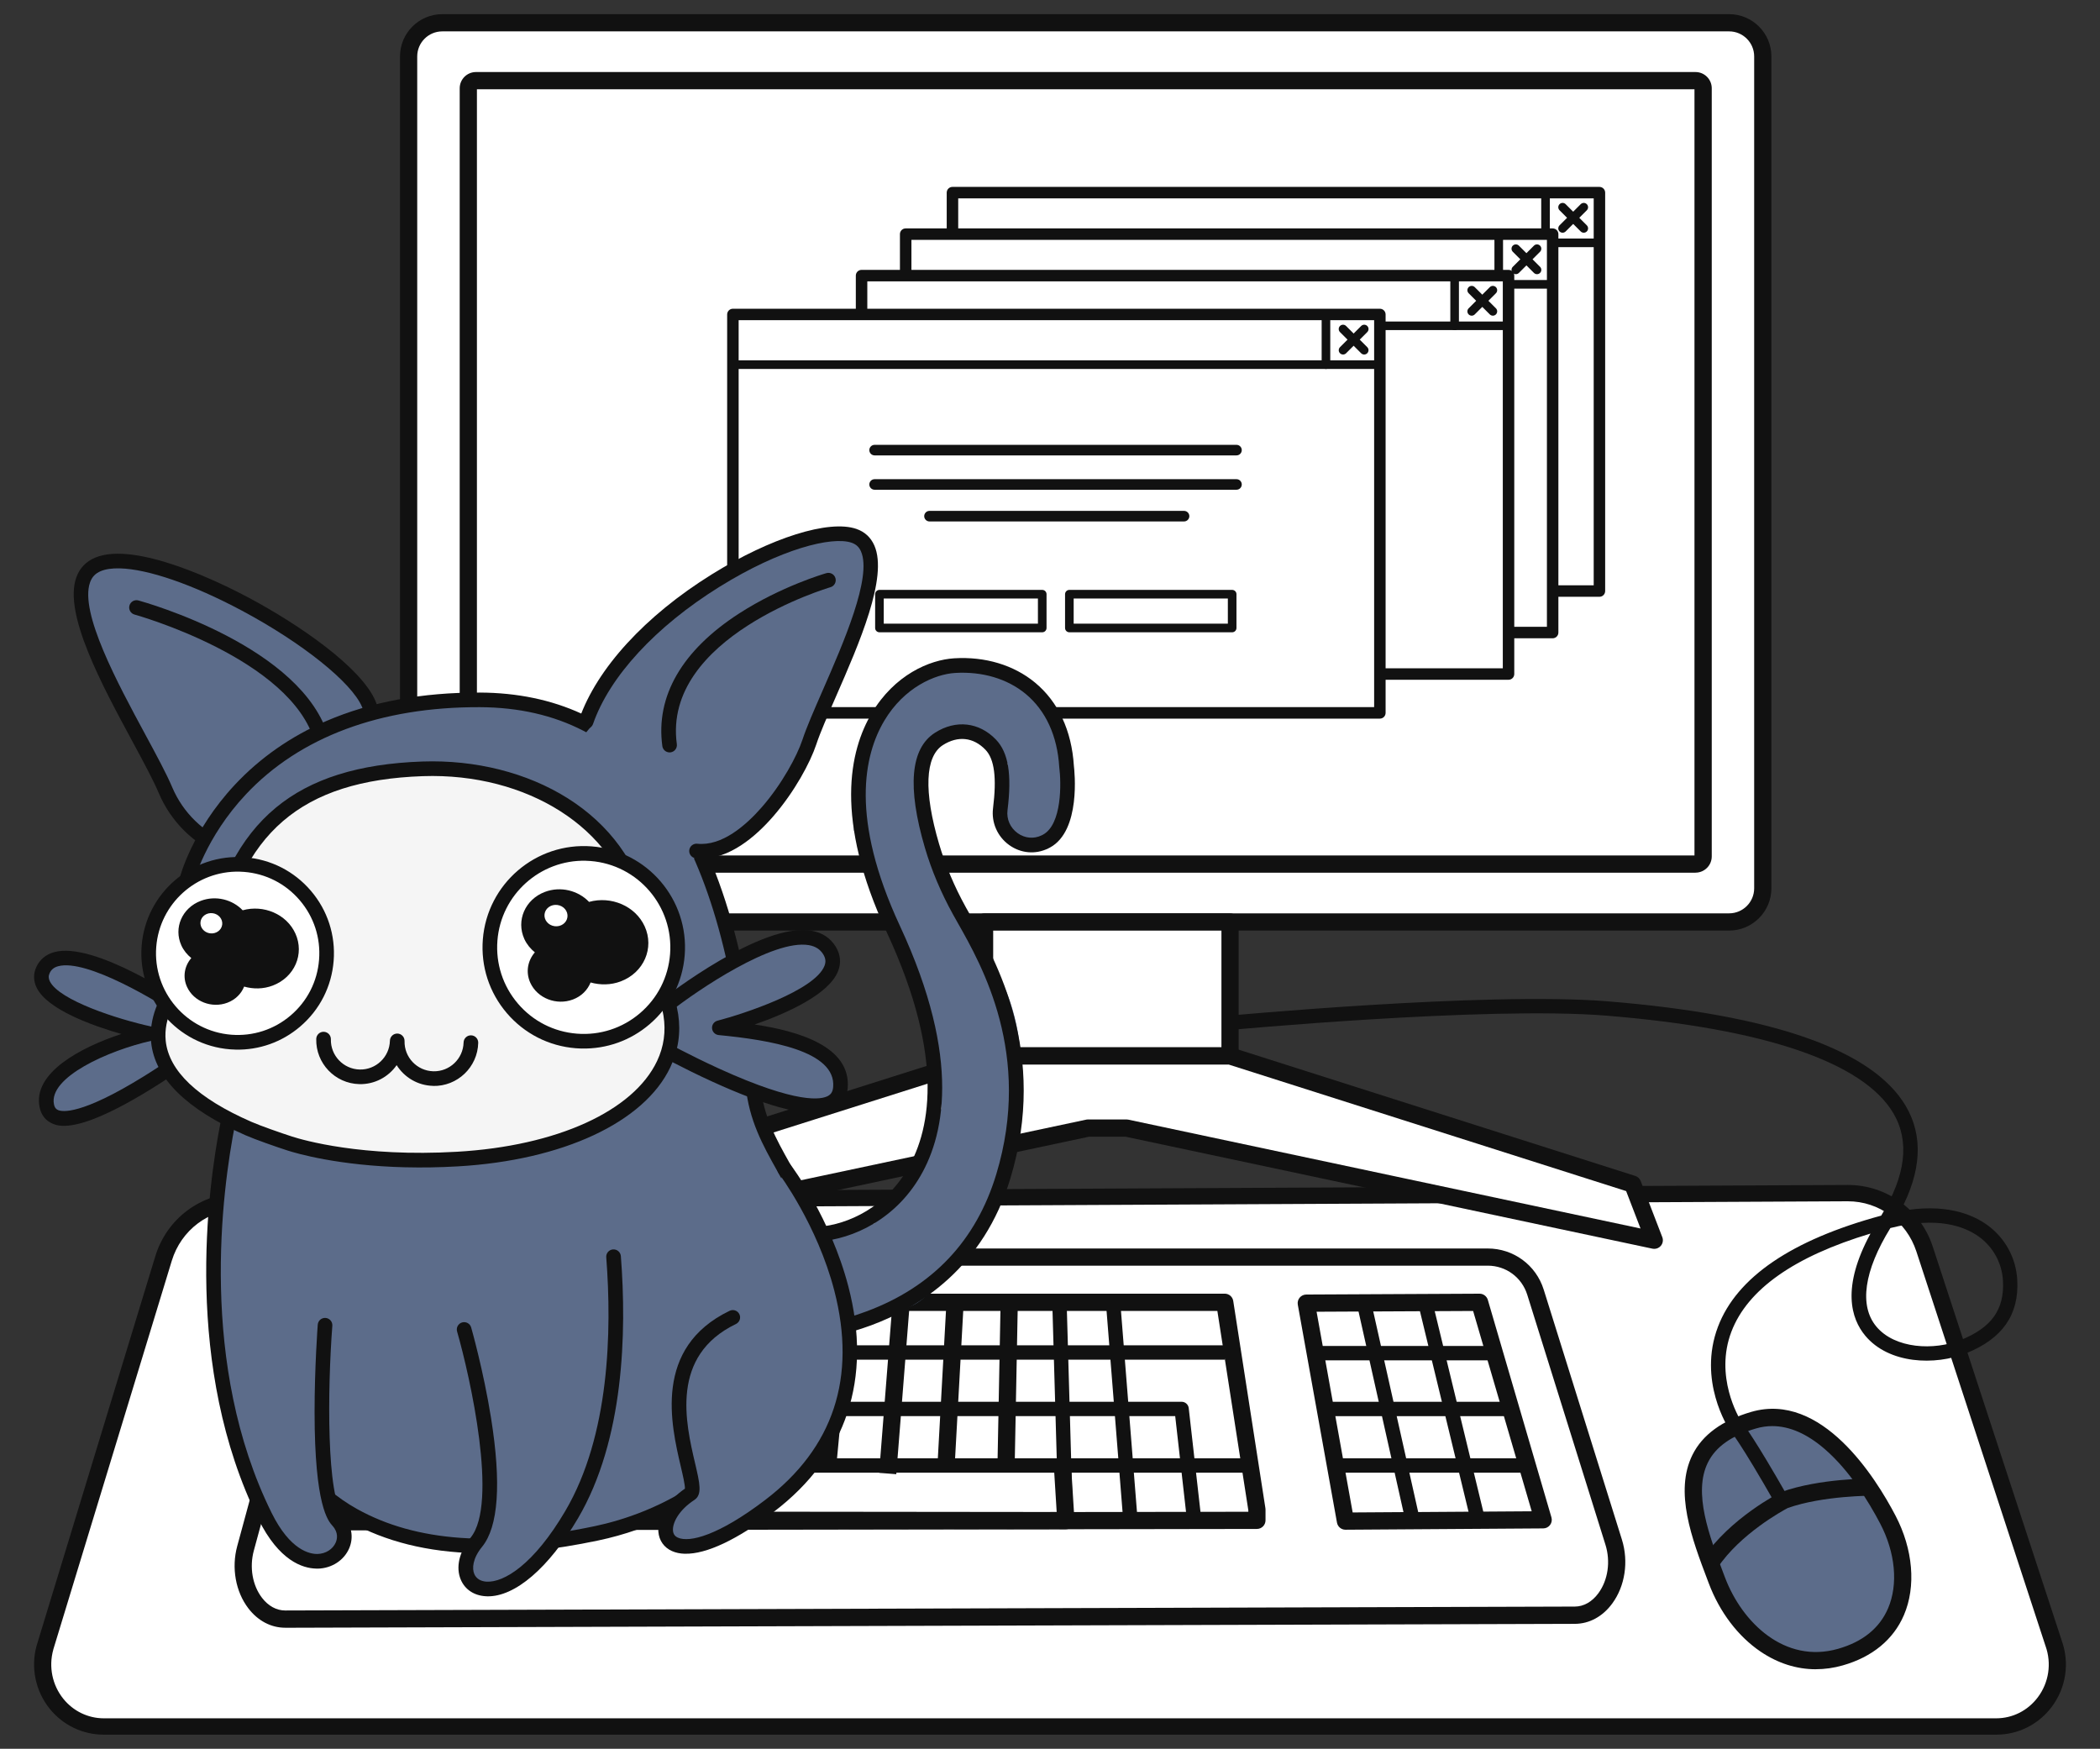 <?xml version="1.0" encoding="UTF-8"?>
<svg id="Capa_1" data-name="Capa 1" xmlns="http://www.w3.org/2000/svg" viewBox="0 0 795 662">
  <rect x="0" y="0" width="795" height="662" fill="#333333" stroke="none"/>
  <defs>
    <style>
      .cls-1 {
        fill: #f5f5f5;
      }

      .cls-1, .cls-2, .cls-3, .cls-4 {
        stroke-width: 0px;
      }

      .cls-2 {
        fill: #fff;
      }

      .cls-3 {
        fill: #5c6c8a;
      }

      .cls-4 {
        fill: #111;
      }
    </style>
  </defs>
  <g>
    <path class="cls-2" d="m90.99,454.64l608.42-2.98c13.25-.06,25.02,8.47,29.17,21.15l48.87,149.28c5.48,15.3-5.71,31.47-21.78,31.47H39.31c-15.38,0-26.49-14.91-22.28-29.89l44.89-147.27c3.93-12.88,15.7-21.69,29.07-21.75Z"/>
    <path class="cls-4" d="m755.67,656.65H39.31c-8,0-15.48-3.58-20.51-9.83-5.4-6.7-7.24-15.66-4.91-23.96,0-.02.01-.04.02-.06l44.89-147.27c4.35-14.27,17.28-23.91,32.17-23.99l608.42-2.98c.06,0,.11,0,.17,0,14.66,0,27.55,9.35,32.12,23.32l48.86,149.24c3.01,8.47,1.6,17.8-3.8,24.99-5.03,6.7-12.71,10.54-21.06,10.54ZM20.17,624.49c-1.8,6.45-.38,13.38,3.79,18.56,3.79,4.71,9.39,7.41,15.36,7.41h716.36c6.23,0,11.98-2.9,15.78-7.95,4.19-5.57,5.28-12.83,2.92-19.43,0-.03-.02-.05-.03-.08l-48.87-149.28c-3.72-11.37-14.13-18.98-25.92-18.98-.04,0-.09,0-.13,0l-608.42,2.98-.02-3.09.02,3.09c-11.99.06-22.42,7.9-25.97,19.52l-44.88,147.23Z"/>
  </g>
  <g>
    <g>
      <path class="cls-2" d="m596.19,611.42l-488.19,1.48c-10.92.03-18.61-13.64-15.04-26.77l26.16-96.31c2.24-8.24,9.72-13.96,18.26-13.96h425.85c8.28,0,15.59,5.38,18.06,13.27l29.61,94.65c4.14,13.23-3.51,27.61-14.72,27.64Z"/>
      <path class="cls-4" d="m107.96,616.17c-5.36,0-10.31-2.61-13.94-7.34-4.83-6.3-6.45-15.33-4.22-23.54l26.16-96.31c2.62-9.64,11.42-16.37,21.41-16.37h425.85c9.75,0,18.26,6.25,21.18,15.56l29.61,94.65c2.59,8.29,1.2,17.55-3.64,24.15-3.64,4.97-8.68,7.71-14.18,7.73l-488.19,1.48h-.05Zm29.41-137.05c-7.05,0-13.27,4.75-15.12,11.56l-26.16,96.31c-1.71,6.3-.52,13.14,3.1,17.86,2.37,3.09,5.48,4.79,8.76,4.79h.03l488.19-1.48h0c3.38,0,6.56-1.81,8.94-5.06,3.64-4.96,4.66-11.99,2.67-18.35l-29.61-94.65c-2.06-6.57-8.06-10.99-14.95-10.99H137.38Z"/>
    </g>
    <path class="cls-4" d="m509.35,579.07c-1.58,0-2.93-1.13-3.21-2.69l-14.83-82.5c-.17-.95.09-1.92.7-2.66.62-.74,1.53-1.17,2.49-1.18l65.6-.32h.02c1.45,0,2.72.96,3.13,2.35l24.08,82.33c.29.98.1,2.04-.51,2.86s-1.57,1.31-2.6,1.31l-74.85.5h-.02Zm-10.93-82.52l13.66,75.98,67.78-.45-22.18-75.82-59.26.29Z"/>
    <path class="cls-4" d="m403.49,578.9h0l-159.92-.17c-.95,0-1.85-.41-2.46-1.13-.62-.72-.9-1.66-.76-2.6l2.66-18.4,6.46.93-2.12,14.67,152.68.16-.97-15.66,6.51-.4,1.19,19.13c.06.9-.26,1.78-.88,2.44-.62.66-1.48,1.03-2.38,1.03Z"/>
    <rect class="cls-4" x="503.03" y="530.64" width="66.87" height="5.44"/>
    <path class="cls-4" d="m449.22,574.29l-4.32-38.22H131.86v-5.44h315.46c1.38,0,2.55,1.04,2.7,2.41l4.6,40.63-5.4.61Z"/>
    <rect class="cls-4" x="507.57" y="552.03" width="69.57" height="5.44"/>
    <rect class="cls-4" x="125.74" y="552.03" width="350.09" height="5.44"/>
    <rect class="cls-4" x="131.86" y="509.26" width="331.79" height="5.44"/>
    <rect class="cls-4" x="136.65" y="530.69" width="84.02" height="6.52" transform="translate(-381.61 589.88) rotate(-77.2)"/>
    <rect class="cls-4" x="130.01" y="550.89" width="42.59" height="6.52" transform="translate(-422.6 578.93) rotate(-77.2)"/>
    <rect class="cls-4" x="153.3" y="499.22" width="19.48" height="6.52" transform="translate(-363.08 550.15) rotate(-77.2)"/>
    <rect class="cls-4" x="159.25" y="530.69" width="83.61" height="6.52" transform="translate(-362.26 624.52) rotate(-78.5)"/>
    <rect class="cls-4" x="185.58" y="528.95" width="79.38" height="6.52" transform="translate(-334.96 674.15) rotate(-81.28)"/>
    <rect class="cls-4" x="239.72" y="521.76" width="64.64" height="6.52" transform="translate(-284.07 726.02) rotate(-82.48)"/>
    <rect class="cls-4" x="218.15" y="521.76" width="64.64" height="6.52" transform="translate(-302.82 704.63) rotate(-82.48)"/>
    <rect class="cls-4" x="262.85" y="520.61" width="62.11" height="6.52" transform="translate(-257.93 761.15) rotate(-83.97)"/>
    <rect class="cls-4" x="285.23" y="520.61" width="62.04" height="6.52" transform="translate(-234.96 789.62) rotate(-84.62)"/>
    <rect class="cls-4" x="306.1" y="522.12" width="65" height="6.52" transform="translate(-211.72 821.73) rotate(-85.5)"/>
    <rect class="cls-4" x="328.94" y="520.61" width="61.86" height="6.52" transform="translate(-183.05 854.29) rotate(-86.84)"/>
    <rect class="cls-4" x="350.58" y="520.61" width="61.78" height="6.52" transform="translate(-149.63 895.21) rotate(-88.9)"/>
    <rect class="cls-4" x="546.63" y="491.81" width="5.44" height="83.35" transform="translate(-110.18 144.37) rotate(-13.62)"/>
    <rect class="cls-4" x="522.77" y="491.97" width="5.44" height="83.96" transform="translate(-104.04 127.82) rotate(-12.63)"/>
    <path class="cls-4" d="m118.07,579.36c-1.01,0-1.96-.47-2.58-1.27-.62-.8-.83-1.84-.58-2.82l21.71-83.12c.38-1.44,1.67-2.44,3.16-2.44h323.87c1.61,0,2.98,1.17,3.22,2.76l12.18,78.46c.03.17.04.33.04.5v4.08c0,1.8-1.46,3.26-3.26,3.26l-357.76.57h0Zm24.23-83.12l-20,76.59,350.28-.56v-.57l-11.72-75.45H142.29Z"/>
    <rect class="cls-4" x="421.89" y="492.86" width="5.44" height="82.19" transform="translate(-40.99 35.34) rotate(-4.55)"/>
    <rect class="cls-4" x="399.59" y="492.97" width="5.44" height="82.69" transform="translate(-15.17 11.77) rotate(-1.64)"/>
    <rect class="cls-4" x="498.54" y="509.51" width="69.57" height="5.44"/>
  </g>
  <g>
    <g>
      <path class="cls-3" d="m714.69,575.24c9.92,18.96,8.37,44.54-17.94,52.05-20.96,5.98-39.23-9.06-46.78-29.02-8.4-22.22-19.94-50.77,13.87-60.66,21.21-6.2,39.83,16.58,50.85,37.63Z"/>
      <path class="cls-4" d="m687.42,631.89c-7.28,0-14.37-2.25-20.92-6.68-8.52-5.77-15.48-14.93-19.58-25.79l-.48-1.26c-5.94-15.69-12.68-33.47-5.7-47.47,3.76-7.55,11.23-13,22.19-16.21,26.7-7.81,47.12,24.85,54.65,39.25h0c6.66,12.73,7.85,26.81,3.19,37.66-3.98,9.27-11.97,15.85-23.12,19.03-3.42.98-6.85,1.46-10.23,1.46Zm-16.47-92.05c-2.08,0-4.15.3-6.19.9-9.27,2.71-15.22,6.92-18.18,12.85-5.7,11.45.49,27.81,5.96,42.25l.48,1.27c6.45,17.07,22.61,32.81,42.83,27.04,9.33-2.66,15.7-7.82,18.92-15.33,3.89-9.07,2.78-21.06-2.98-32.07h0c-4.36-8.33-11.52-19.97-20.85-28.09-6.75-5.87-13.45-8.82-20-8.82Z"/>
    </g>
    <path class="cls-4" d="m672.06,569.19c-13.12-23.06-16.96-27.54-17.11-27.72-.08-.09-.17-.2-.24-.31-.5-.75-12.06-18.58-4.33-38.94,7.11-18.72,27.89-32.86,61.79-42.05,9.29-15.12,10.85-28.14,4.63-38.72-11.38-19.34-48.96-32.13-108.68-36.98-45.66-3.71-144.38,5.61-144.81,5.63l-.3-5.43c.43-.02,99.47-9.36,145.49-5.63,62.47,5.07,100.49,18.41,112.98,39.65,6.67,11.33,5.96,24.7-2.09,39.79,16.77-3.08,27.11,1.02,33,5.29,6.72,4.88,10.84,12.45,11.29,20.77.72,13.12-5.58,22.18-19.25,27.69-11.89,4.79-29.35,4.11-38.29-6.6-5.39-6.46-9.06-18.29,1.98-38.67-28.84,8.66-46.54,21.13-52.65,37.12-6.46,16.9,2.72,32.41,3.68,33.95.95,1.14,5.3,6.81,17.62,28.46l-4.73,2.69Zm43.58-104.31c-9.99,16.19-11.88,29.4-5.31,37.28,7.02,8.42,21.83,9.18,32.08,5.04,11.56-4.66,16.45-11.55,15.86-22.35-.37-6.68-3.67-12.75-9.06-16.67-5.52-4.01-15.8-7.79-33.57-3.31Z"/>
    <path class="cls-4" d="m650.19,593.5l-5.43-3.62c10.05-15.06,28.49-24.55,29.27-24.95.12-.06.25-.12.38-.16,14.46-5.17,33.69-5.1,34.5-5.1l-.04,6.52c-.17,0-18.7-.06-32.05,4.65-1.85.97-18.03,9.77-26.63,22.66Z"/>
  </g>
  <g>
    <g>
      <g>
        <rect class="cls-2" x="154.69" y="8.62" width="512.65" height="340.38" rx="8.46" ry="8.46"/>
        <path class="cls-4" d="m654.61,352.26H167.43c-8.82,0-16-7.18-16-16V21.36c0-8.82,7.18-16,16-16h487.17c8.82,0,16,7.18,16,16v314.9c0,8.82-7.18,16-16,16ZM167.43,11.88c-5.23,0-9.48,4.25-9.48,9.48v314.9c0,5.23,4.25,9.48,9.48,9.48h487.17c5.23,0,9.48-4.25,9.48-9.48V21.36c0-5.23-4.25-9.48-9.48-9.48H167.43Z"/>
      </g>
      <g>
        <rect class="cls-2" x="177.29" y="30.53" width="467.47" height="296.55" rx="5.32" ry="5.32"/>
        <path class="cls-4" d="m641.86,330.35H180.18c-3.39,0-6.15-2.76-6.15-6.15V33.42c0-3.39,2.76-6.15,6.15-6.15h461.69c3.39,0,6.15,2.76,6.15,6.15v290.77c0,3.39-2.76,6.15-6.15,6.15Zm-461.32-6.52h460.94V33.79H180.55v290.03Z"/>
      </g>
      <g>
        <rect class="cls-2" x="372.72" y="349" width="92.94" height="50.73"/>
        <path class="cls-4" d="m465.66,402.99h-92.94c-1.8,0-3.26-1.46-3.26-3.26v-50.73c0-1.8,1.46-3.26,3.26-3.26h92.94c1.8,0,3.26,1.46,3.26,3.26v50.73c0,1.8-1.46,3.26-3.26,3.26Zm-89.67-6.52h86.41v-44.2h-86.41v44.2Z"/>
      </g>
      <g>
        <polygon class="cls-2" points="465.66 399.73 618.09 448.26 626.27 469.49 426.44 427.03 411.94 427.03 212.11 469.49 220.28 448.26 373.49 399.73 465.66 399.73"/>
        <path class="cls-4" d="m626.27,472.75c-.23,0-.45-.02-.68-.07l-199.49-42.39h-13.82l-199.49,42.39c-1.17.25-2.38-.16-3.16-1.07-.78-.91-.99-2.17-.56-3.29l8.17-21.23c.36-.93,1.11-1.64,2.06-1.94l153.21-48.53c.32-.1.65-.15.98-.15h92.16c.34,0,.67.05.99.15l152.44,48.53c.94.3,1.7,1.01,2.05,1.94l8.17,21.23c.43,1.12.21,2.38-.56,3.29-.63.73-1.54,1.14-2.48,1.14Zm-214.33-48.99h14.5c.23,0,.46.02.68.07l193.94,41.21-5.45-14.16-150.46-47.9h-91.15l-151.23,47.9-5.45,14.15,193.94-41.21c.22-.05.45-.07.68-.07Z"/>
      </g>
    </g>
    <g>
      <g>
        <g>
          <rect class="cls-2" x="360.57" y="72.92" width="244.93" height="150.82"/>
          <path class="cls-4" d="m605.5,225.91h-244.93c-1.2,0-2.17-.97-2.17-2.17V72.92c0-1.2.97-2.17,2.17-2.17h244.93c1.2,0,2.17.97,2.17,2.17v150.82c0,1.2-.97,2.17-2.17,2.17Zm-242.75-4.35h240.58V75.09h-240.58v146.47Z"/>
        </g>
        <path class="cls-4" d="m605.5,93.55h-244.93c-.9,0-1.63-.73-1.63-1.63s.73-1.63,1.63-1.63h244.93c.9,0,1.63.73,1.63,1.63s-.73,1.63-1.63,1.63Z"/>
        <g>
          <path class="cls-4" d="m599.56,88.09c-.42,0-.83-.16-1.15-.48l-8.01-8.01c-.64-.64-.64-1.67,0-2.31s1.67-.64,2.31,0l8.01,8.01c.64.64.64,1.67,0,2.31-.32.32-.74.48-1.15.48Z"/>
          <path class="cls-4" d="m591.55,88.09c-.42,0-.83-.16-1.15-.48-.64-.64-.64-1.67,0-2.31l8.01-8.01c.64-.64,1.67-.64,2.31,0s.64,1.67,0,2.31l-8.01,8.01c-.32.32-.74.48-1.15.48Z"/>
        </g>
        <path class="cls-4" d="m585.09,93.55c-.9,0-1.63-.73-1.63-1.63v-19c0-.9.73-1.63,1.63-1.63s1.63.73,1.63,1.63v19c0,.9-.73,1.63-1.63,1.63Z"/>
      </g>
      <g>
        <g>
          <rect class="cls-2" x="342.86" y="88.63" width="244.93" height="150.82"/>
          <path class="cls-4" d="m587.79,241.62h-244.93c-1.2,0-2.17-.97-2.17-2.17V88.63c0-1.2.97-2.17,2.17-2.17h244.93c1.2,0,2.17.97,2.17,2.17v150.82c0,1.2-.97,2.17-2.17,2.17Zm-242.75-4.35h240.58V90.8h-240.58v146.47Z"/>
        </g>
        <path class="cls-4" d="m587.79,109.26h-244.93c-.9,0-1.63-.73-1.63-1.63s.73-1.63,1.63-1.63h244.93c.9,0,1.63.73,1.63,1.63s-.73,1.63-1.63,1.63Z"/>
        <g>
          <path class="cls-4" d="m581.86,103.79c-.42,0-.83-.16-1.15-.48l-8.01-8.01c-.64-.64-.64-1.67,0-2.31.64-.64,1.67-.64,2.31,0l8.01,8.01c.64.64.64,1.67,0,2.31-.32.32-.74.48-1.15.48Z"/>
          <path class="cls-4" d="m573.85,103.79c-.42,0-.83-.16-1.15-.48-.64-.64-.64-1.67,0-2.31l8.01-8.01c.64-.64,1.67-.64,2.31,0,.64.64.64,1.67,0,2.31l-8.01,8.01c-.32.32-.74.48-1.15.48Z"/>
        </g>
        <path class="cls-4" d="m567.38,109.26c-.9,0-1.63-.73-1.63-1.63v-19c0-.9.73-1.63,1.63-1.63s1.63.73,1.63,1.63v19c0,.9-.73,1.63-1.63,1.63Z"/>
      </g>
      <g>
        <g>
          <rect class="cls-2" x="326.16" y="104.33" width="244.93" height="150.82"/>
          <path class="cls-4" d="m571.09,257.32h-244.93c-1.2,0-2.17-.97-2.17-2.17V104.33c0-1.2.97-2.17,2.17-2.17h244.93c1.2,0,2.17.97,2.17,2.17v150.82c0,1.2-.97,2.17-2.17,2.17Zm-242.75-4.35h240.58V106.51h-240.58v146.47Z"/>
        </g>
        <path class="cls-4" d="m571.09,124.96h-244.93c-.9,0-1.63-.73-1.63-1.63s.73-1.63,1.63-1.63h244.93c.9,0,1.63.73,1.63,1.63s-.73,1.63-1.63,1.63Z"/>
        <g>
          <path class="cls-4" d="m565.15,119.5c-.42,0-.83-.16-1.15-.48l-8.01-8.01c-.64-.64-.64-1.67,0-2.31.64-.64,1.67-.64,2.31,0l8.01,8.01c.64.64.64,1.67,0,2.31-.32.32-.74.48-1.15.48Z"/>
          <path class="cls-4" d="m557.14,119.5c-.42,0-.83-.16-1.15-.48-.64-.64-.64-1.67,0-2.31l8.01-8.01c.64-.64,1.67-.64,2.31,0,.64.64.64,1.67,0,2.31l-8.01,8.01c-.32.32-.74.48-1.15.48Z"/>
        </g>
        <path class="cls-4" d="m550.68,124.96c-.9,0-1.63-.73-1.63-1.63v-19c0-.9.73-1.63,1.63-1.63s1.63.73,1.63,1.63v19c0,.9-.73,1.63-1.63,1.63Z"/>
      </g>
      <g>
        <g>
          <g>
            <rect class="cls-2" x="277.45" y="119.04" width="244.93" height="150.82"/>
            <path class="cls-4" d="m522.38,272.03h-244.93c-1.2,0-2.17-.97-2.17-2.17V119.04c0-1.2.97-2.17,2.17-2.17h244.93c1.2,0,2.17.97,2.17,2.17v150.82c0,1.2-.97,2.17-2.17,2.17Zm-242.75-4.35h240.58V121.21h-240.58v146.47Z"/>
          </g>
          <path class="cls-4" d="m522.38,139.67h-244.93c-.9,0-1.63-.73-1.63-1.63s.73-1.63,1.63-1.63h244.93c.9,0,1.63.73,1.63,1.63s-.73,1.63-1.63,1.63Z"/>
          <g>
            <path class="cls-4" d="m516.44,134.2c-.42,0-.83-.16-1.15-.48l-8.01-8.01c-.64-.64-.64-1.67,0-2.31.64-.64,1.67-.64,2.31,0l8.01,8.01c.64.64.64,1.67,0,2.31-.32.32-.74.48-1.15.48Z"/>
            <path class="cls-4" d="m508.44,134.2c-.42,0-.83-.16-1.15-.48-.64-.64-.64-1.67,0-2.31l8.01-8.01c.64-.64,1.67-.64,2.31,0,.64.64.64,1.67,0,2.31l-8.01,8.01c-.32.32-.74.48-1.15.48Z"/>
          </g>
          <path class="cls-4" d="m501.97,139.67c-.9,0-1.63-.73-1.63-1.63v-19c0-.9.73-1.63,1.63-1.63s1.63.73,1.63,1.63v19c0,.9-.73,1.63-1.63,1.63Z"/>
        </g>
        <g>
          <path class="cls-4" d="m466.46,239.35h-61.63c-.9,0-1.63-.73-1.63-1.63v-12.79c0-.9.73-1.63,1.63-1.63h61.63c.9,0,1.63.73,1.63,1.63v12.79c0,.9-.73,1.63-1.63,1.63Zm-60-3.26h58.37v-9.53h-58.37v9.53Z"/>
          <path class="cls-4" d="m394.56,239.35h-61.63c-.9,0-1.63-.73-1.63-1.63v-12.79c0-.9.73-1.63,1.63-1.63h61.63c.9,0,1.63.73,1.63,1.63v12.79c0,.9-.73,1.63-1.63,1.63Zm-60-3.26h58.37v-9.53h-58.37v9.53Z"/>
          <path class="cls-4" d="m468.1,172.39h-137c-1.1,0-2-.9-2-2s.9-2,2-2h137c1.1,0,2,.9,2,2s-.9,2-2,2Z"/>
          <path class="cls-4" d="m468.1,185.39h-137c-1.1,0-2-.9-2-2s.9-2,2-2h137c1.1,0,2,.9,2,2s-.9,2-2,2Z"/>
          <path class="cls-4" d="m448.25,197.39h-96.37c-1.1,0-2-.9-2-2s.9-2,2-2h96.37c1.1,0,2,.9,2,2s-.9,2-2,2Z"/>
        </g>
      </g>
    </g>
  </g>
  <g>
    <path class="cls-3" d="m301.78,470.96l29.15-7.85,16.19-22.17,9.17-21.2s.79-31.42-33.02-105.5c0,0-1.13-63.33,42.31-62.35,43.45.98,44.65,47.4,31.12,69.33,0,0-27.73,5.23-15.26-32.07,0,0-15.09-27.25-30.68-2.01,0,0-10.94,23.42,23.4,75.25,34.34,51.83-12.15,123.81-28.3,131.57-16.15,7.76-44.84,8.57-44.84,8.57l.75-31.56Z"/>
    <path class="cls-4" d="m292.15,508.46c-.14,0-.23,0-.27,0-1.53-.06-2.72-1.34-2.67-2.87.06-1.52,1.32-2.7,2.83-2.67h.04c.16.03,17.04.53,35.9-6.48,25.03-9.3,41.58-26.78,49.19-51.97,13.68-45.27-5.43-78.96-14.61-95.15-.65-1.14-1.24-2.19-1.77-3.15-4.55-8.23-8.13-16.71-10.63-25.19-6.78-23.01-5.5-37.68,3.81-43.61,7.89-5.03,16.73-4.02,23.09,2.62,4.69,4.91,6.04,13.13,4.36,26.67-.43,3.43,1.01,6.69,3.84,8.73,2.71,1.95,6.1,2.26,9.05.84.18-.09.36-.18.53-.27,7.25-3.92,6.92-19.68,6.18-25.42,0-.06-.01-.12-.02-.19-.72-11.82-5.12-21.39-12.72-27.68-6.94-5.74-16.41-8.55-26.69-7.93-7.68.47-19.31,5.48-26.8,18.05-7.75,13-13.01,37.03,5.88,77.67,23.68,50.91,16.76,80.5,6.78,96.35-10.63,16.9-27.83,23.06-39.33,23.2-1.51,0-2.79-1.21-2.8-2.74s1.21-2.79,2.74-2.8c10.11-.12,25.26-5.6,34.71-20.61,9.24-14.69,15.51-42.41-7.12-91.07-19.92-42.84-14.05-68.7-5.62-82.85,8.59-14.42,21.76-20.17,31.23-20.75,11.68-.71,22.53,2.55,30.56,9.19,8.8,7.27,13.88,18.18,14.72,31.53.23,1.91,2.73,24.54-9.04,30.91-.26.14-.51.27-.77.39-4.81,2.32-10.3,1.82-14.69-1.33-4.44-3.19-6.78-8.52-6.11-13.91,1.44-11.57.53-18.61-2.86-22.15-4.55-4.75-10.42-5.4-16.11-1.78-6.78,4.32-7.3,17.59-1.47,37.37,2.39,8.1,5.81,16.2,10.17,24.08.52.95,1.11,1.98,1.75,3.1,9.56,16.86,29.46,51.94,15.09,99.48-10.16,33.64-34.3,48.82-52.75,55.63-18.76,6.92-35.18,6.82-37.57,6.76Z"/>
    <g>
      <path class="cls-3" d="m62.63,299.06c9,21.25,33.52,31.18,54.77,22.19,21.25-9,31.18-33.52,22.19-54.77-9-21.25-81.3-61.82-102.55-52.82-21.25,9,16.6,64.15,25.59,85.4Z"/>
      <path class="cls-4" d="m100.07,327.34c-5.31-.13-10.62-1.22-15.69-3.27-11.03-4.47-19.66-12.97-24.3-23.92-2.07-4.89-5.7-11.61-9.9-19.39-11.65-21.56-26.14-48.38-21.32-62.1,1.24-3.54,3.63-6.07,7.11-7.54,15.45-6.54,48.5,9.96,58.26,15.17,18.7,9.98,42.47,26.22,47.93,39.12,4.64,10.96,4.74,23.07.27,34.1-4.47,11.03-12.97,19.66-23.92,24.3-5.92,2.51-12.17,3.69-18.41,3.54Zm-54.76-112.19c-2.91-.07-5.33.28-7.19,1.06-2.03.86-3.32,2.22-4.04,4.28-4,11.41,10.43,38.13,20.97,57.63,4.27,7.91,7.96,14.73,10.13,19.86h0c8.39,19.81,31.33,29.1,51.14,20.72,9.6-4.06,17.04-11.62,20.95-21.28,3.91-9.66,3.83-20.26-.23-29.86-3.91-9.22-22.59-24.19-45.43-36.39-18.73-10-35.69-15.77-46.29-16.02Z"/>
    </g>
    <g>
      <path class="cls-3" d="m51.67,229.97s60.83,16.69,70.17,50.24"/>
      <path class="cls-4" d="m121.77,282.98c-1.19-.03-2.27-.82-2.6-2.03-8.81-31.67-67.64-48.15-68.23-48.31-1.48-.4-2.34-1.93-1.94-3.4.41-1.48,1.93-2.35,3.41-1.94,2.55.7,62.46,17.5,72.1,52.17.41,1.47-.45,3-1.93,3.41-.27.08-.54.11-.81.1Z"/>
    </g>
    <path class="cls-3" d="m91.56,475.85c7.41,20.54,1.51,75.12,42.29,97.81,27.41,15.25,61.37,13.19,92.07,6.73,35.84-7.55,71-32.57,81.1-82.3,9.29-45.73-19.02-55.64-21.97-87.39-10.54-113.6-53.87-145.58-103.37-145.78-93.99-.39-111.05,68.37-111.05,68.37"/>
    <path class="cls-4" d="m180.36,587.97c-18.54-.44-34.39-4.4-47.86-11.89-33.38-18.57-43.02-58.17-49.4-84.38-1.61-6.62-3.01-12.34-4.49-16.46-.52-1.44.23-3.03,1.67-3.55,1.44-.52,3.03.23,3.55,1.67,1.59,4.4,3.01,10.25,4.66,17.03,6.15,25.27,15.45,63.45,46.71,80.85,22.31,12.41,51.79,14.52,90.15,6.44,19.69-4.15,66.79-20.25,78.95-80.14,5.42-26.68-2.17-40.22-10.2-54.55-5.21-9.3-10.59-18.91-11.81-32.03-8.93-96.16-41.85-143.01-100.62-143.26-37.51-.15-68.13,11.24-88.53,32.95-15.44,16.43-19.77,33.15-19.81,33.32-.37,1.48-1.87,2.39-3.36,2.02-1.48-.37-2.39-1.87-2.02-3.35.18-.73,4.63-18.09,20.94-35.55,9.56-10.23,21.23-18.37,34.69-24.17,16.74-7.22,36.29-10.84,58.11-10.75,28.32.13,51.33,10.67,68.42,31.37,20.07,24.32,32.75,63.66,37.7,116.92,1.11,11.95,5.98,20.64,11.13,29.84,8.17,14.59,16.62,29.67,10.79,58.37-4.84,23.81-15.51,43.48-31.73,58.46-13.92,12.85-31.73,21.84-51.51,26.01-16.97,3.57-32.3,5.2-46.13,4.87Z"/>
    <g>
      <path class="cls-3" d="m250.23,396.61s9.13,5.09,20.7,10.37c19.55,8.92,46.07,18.4,47.24,4.77,1.48-17.28-28.71-21.04-45.84-22.7,0,0,51.55-13.42,41.67-29.29-11.5-18.47-61.56,20.69-61.56,20.69"/>
      <path class="cls-4" d="m307.79,421.35c-3.48-.08-7.67-.8-12.6-2.17-7.07-1.95-15.62-5.21-25.41-9.68-11.54-5.27-20.81-10.42-20.9-10.47-1.34-.75-1.82-2.43-1.07-3.77.75-1.34,2.43-1.82,3.77-1.07.09.05,9.18,5.1,20.51,10.27,29.99,13.68,38.99,11.8,41.46,10.35.77-.45,1.68-1.23,1.86-3.29,1.18-13.78-24.18-17.85-43.35-19.7-1.34-.13-2.39-1.2-2.5-2.54-.11-1.34.76-2.56,2.06-2.9,10-2.61,36.78-11.41,40.49-20.73.61-1.54.47-2.9-.47-4.41-1.17-1.89-2.93-3.01-5.37-3.45-13.61-2.4-42.25,17.12-52.13,24.85-1.21.94-2.95.73-3.89-.48-.94-1.2-.73-2.95.47-3.89,1.53-1.2,37.67-29.27,56.51-25.95,4.02.71,7.08,2.72,9.11,5.97,1.86,2.99,2.18,6.23.91,9.39-3.55,8.89-19.71,16-31.56,20.14,16.31,2.46,36.58,8.19,35.22,24.15-.29,3.39-1.88,6.02-4.59,7.6-2.15,1.26-4.98,1.84-8.55,1.76Z"/>
    </g>
    <g>
      <path class="cls-3" d="m71.41,399.43s-6.91,5.07-15.77,10.54c-14.99,9.25-35.58,19.65-37.91,8.7-2.96-13.9,25.16-24.28,38.92-27.37,0,0-46.78-10.18-40.37-24.09,7.47-16.19,54.69,16.19,54.69,16.19"/>
      <path class="cls-4" d="m23.88,426.19c-2.13-.05-3.33-.56-4.07-.88-2.52-1.08-4.18-3.18-4.8-6.07-2.79-13.08,15.51-22.75,30.91-27.83-11.21-3.23-27.94-9.28-32.01-17.45-1.29-2.6-1.35-5.33-.15-7.92,1.3-2.81,3.63-4.75,6.75-5.61,15.17-4.18,48.29,18.12,52.02,20.67,1.26.87,1.58,2.59.72,3.85-.87,1.26-2.59,1.58-3.85.72-9.54-6.54-36.66-22.86-47.41-19.9-1.56.43-2.57,1.25-3.19,2.59-.49,1.06-.46,2.03.08,3.13,3.56,7.14,25.42,14.28,38.36,17.09,1.27.28,2.18,1.4,2.18,2.7,0,1.3-.9,2.43-2.16,2.71-16.14,3.63-39.01,13.8-36.82,24.09.3,1.42.96,1.87,1.55,2.13,1.63.7,8.77,1.85,32.19-12.61,8.66-5.34,15.52-10.37,15.59-10.42,1.23-.9,2.97-.64,3.87.59.91,1.23.64,2.97-.59,3.87-.29.21-7.1,5.2-15.96,10.67-19.11,11.79-28.47,13.98-33.22,13.86Z"/>
    </g>
    <g>
      <path class="cls-1" d="m245.27,364.55c27.22,37.61-9.75,70.59-72.04,74.21-35.76,2.08-58.25-4.18-63.55-5.89-4.5-1.45-12.13-4.13-15.66-5.68-67.44-29.52-14.25-67.02-14.25-67.02,8.94-48.97,34.96-67.56,80.21-69.12,39.86-1.38,75.2,19.64,82.16,52.82"/>
      <path class="cls-4" d="m153.66,441.88c-25.5-.6-41.36-5.25-44.83-6.37-4.16-1.34-12.09-4.1-15.92-5.78-22.31-9.77-34.33-21.62-35.7-35.23-1.82-18.03,15.69-32.6,20.03-35.91,4.59-24.24,13.51-41.55,27.25-52.9,13.19-10.89,31.3-16.59,55.39-17.42,20.12-.7,39.64,4.23,54.99,13.88,15.86,9.97,26.5,24.58,29.98,41.14.31,1.5-.65,2.97-2.14,3.28-1.5.31-2.97-.65-3.28-2.14-6.44-30.7-39.81-51.97-79.35-50.62-46.11,1.59-69.31,21.58-77.58,66.85-.13.71-.54,1.35-1.13,1.77-.2.14-20.36,14.62-18.64,31.52,1.17,11.47,12.07,21.8,32.41,30.7,3.49,1.53,11.19,4.22,15.4,5.58,4.12,1.33,26.52,7.86,62.54,5.76,37.66-2.19,66.65-15.34,75.66-34.32,5.18-10.91,3.21-23.19-5.7-35.5-.9-1.24-.62-2.97.62-3.87,1.24-.9,2.97-.62,3.87.62,10.17,14.05,12.32,28.27,6.22,41.12-9.88,20.81-40.66,35.17-80.34,37.48-7.09.41-13.69.5-19.73.35Z"/>
    </g>
    <path class="cls-4" d="m163.93,411.05c-5.82-.14-10.88-3.25-13.77-7.84-3.1,4.45-8.31,7.32-14.12,7.18-9.22-.22-16.54-7.89-16.32-17.11.04-1.53,1.31-2.74,2.84-2.7,1.53.04,2.74,1.31,2.7,2.84-.15,6.16,4.75,11.29,10.91,11.44,6.16.15,11.29-4.75,11.44-10.91.04-1.53,1.31-2.74,2.84-2.7,1.53.04,2.74,1.31,2.7,2.84-.15,6.16,4.75,11.29,10.91,11.44,6.16.15,11.29-4.75,11.44-10.91.04-1.53,1.31-2.74,2.84-2.7s2.74,1.31,2.7,2.84c-.22,9.22-7.89,16.54-17.11,16.32Z"/>
    <g>
      <g>
        <circle class="cls-2" cx="89.97" cy="360.87" r="33.69"/>
        <path class="cls-4" d="m89.15,397.32c-.68-.02-1.35-.05-2.03-.1-20.04-1.57-35.07-19.15-33.5-39.19,1.57-20.04,19.15-35.06,39.19-33.5,9.71.76,18.54,5.26,24.87,12.66,6.33,7.4,9.39,16.83,8.63,26.53-.76,9.71-5.26,18.54-12.66,24.87-6.89,5.89-15.52,8.95-24.5,8.74Zm1.53-67.36c-16.28-.39-30.25,12.07-31.53,28.49-1.33,16.99,11.41,31.9,28.41,33.24,8.23.64,16.22-1.95,22.5-7.32,6.28-5.36,10.09-12.85,10.73-21.09h0c.65-8.23-1.95-16.22-7.32-22.5-5.36-6.28-12.85-10.09-21.09-10.73-.57-.04-1.14-.07-1.7-.09Z"/>
      </g>
      <path class="cls-4" d="m72.42,362.67c-1.56-1.28-2.88-2.86-3.75-4.76-3.03-6.65.26-14.23,7.36-16.91,5.64-2.13,11.95-.5,15.84,3.58,7.92-2.21,16.62,1.46,19.95,8.78,3.54,7.76-.31,16.6-8.59,19.73-3.57,1.35-7.35,1.36-10.81.38-1.07,2.68-3.26,4.94-6.33,6.1-5.92,2.24-12.77-.44-15.29-5.99-1.74-3.81-.94-7.95,1.63-10.92Z"/>
      <ellipse class="cls-2" cx="80.02" cy="349.51" rx="3.84" ry="4.14" transform="translate(-277.01 382.59) rotate(-82.4)"/>
    </g>
    <g>
      <g>
        <circle class="cls-2" cx="220.99" cy="358.6" r="35.55"/>
        <path class="cls-4" d="m220.13,396.92c-.71-.02-1.42-.05-2.13-.11-10.21-.8-19.49-5.53-26.14-13.31-6.65-7.78-9.87-17.69-9.07-27.89,1.65-21.07,20.12-36.86,41.2-35.22,21.07,1.65,36.87,20.13,35.22,41.2h0c-.8,10.21-5.53,19.49-13.31,26.14-7.24,6.19-16.32,9.41-25.76,9.18Zm1.62-71.09c-17.26-.41-32.08,12.8-33.44,30.22-.68,8.73,2.07,17.2,7.76,23.86,5.69,6.66,13.63,10.7,22.36,11.38,8.73.68,17.2-2.07,23.86-7.76,6.66-5.69,10.7-13.63,11.38-22.36,1.41-18.02-12.1-33.83-30.12-35.24-.6-.05-1.21-.08-1.8-.09Z"/>
      </g>
      <path class="cls-4" d="m202.47,360.5c-1.65-1.35-3.04-3.02-3.96-5.02-3.2-7.02.28-15.02,7.77-17.85,5.96-2.25,12.61-.53,16.72,3.78,8.36-2.33,17.54,1.54,21.06,9.26,3.74,8.19-.32,17.52-9.07,20.83-3.76,1.42-7.76,1.43-11.41.41-1.13,2.83-3.44,5.22-6.68,6.44-6.25,2.36-13.47-.47-16.14-6.32-1.83-4.02-.99-8.4,1.72-11.52Z"/>
      <ellipse class="cls-2" cx="210.49" cy="346.61" rx="4.05" ry="4.37" transform="translate(-160.92 509.39) rotate(-82.4)"/>
    </g>
    <polygon class="cls-3" points="245.33 249.03 216.41 283.86 232.87 306.69 254.04 329.61 267.41 322.31 275.04 274.67 245.33 249.03"/>
    <path class="cls-3" d="m221.9,273.13c14.61-42.01,82.38-76.88,101.42-70.3,19.04,6.58-10.4,58.44-16.89,78.04-4.48,13.53-23.64,43.28-42.74,41.28"/>
    <path class="cls-4" d="m265.06,325.01c-.55-.01-1.1-.05-1.66-.11-1.52-.16-2.63-1.52-2.47-3.04.16-1.52,1.51-2.63,3.04-2.47,9.36.99,18.48-7.01,24.47-13.88,7.64-8.77,13.31-19.37,15.35-25.51,1.57-4.74,4.35-11.1,7.57-18.46,7.95-18.18,18.85-43.08,14.58-52.82-.72-1.65-1.84-2.68-3.53-3.27-7.41-2.56-26.97,2.34-50.01,16.67-24.19,15.04-41.65,33.97-47.89,51.93-.5,1.45-2.08,2.21-3.53,1.71-1.45-.5-2.21-2.08-1.71-3.53,6.66-19.14,24.95-39.12,50.2-54.81,22.33-13.88,44.33-20.8,54.74-17.2,3.16,1.09,5.45,3.21,6.8,6.28,5.24,11.97-5.75,37.08-14.58,57.27-3.16,7.23-5.9,13.48-7.39,17.98-2.28,6.87-8.24,18.01-16.43,27.41-6.53,7.49-16.49,16.12-27.57,15.86Z"/>
    <g>
      <path class="cls-3" d="m313.61,219.62s-66.06,19-60.13,62.43"/>
      <path class="cls-4" d="m253.42,284.82c-1.34-.03-2.49-1.03-2.68-2.4-2.58-18.9,7.47-36.26,29.08-50.2,15.93-10.28,32.34-15.07,33.03-15.26,1.47-.42,3.01.43,3.43,1.9.42,1.47-.43,3.01-1.9,3.43-.64.18-63.69,18.86-58.15,59.39.21,1.52-.85,2.91-2.37,3.12-.15.02-.3.03-.44.03Z"/>
    </g>
    <path class="cls-3" d="m297.02,442.51s59.13,78.14-5.68,127.51c-40.82,31.1-48.14,7.31-30-4.52,5.24-3.42-21.24-48.83,16.08-66.8"/>
    <path class="cls-4" d="m259.31,588.17c-1.84-.04-3.5-.39-4.94-1.03-3-1.34-4.87-4-5.13-7.3-.43-5.49,3.49-11.84,10.05-16.31.07-1.44-.83-5.26-1.56-8.38-3.68-15.72-10.54-44.98,18.48-58.95,1.38-.67,3.03-.09,3.7,1.29.66,1.38.08,3.03-1.29,3.7-25.01,12.04-19.05,37.49-15.49,52.69,1.8,7.69,2.79,11.92-.28,13.93-5.88,3.84-8.31,8.69-8.08,11.59.1,1.3.7,2.15,1.87,2.67,4.36,1.95,15.33-.77,33.03-14.26,25.86-19.7,34.67-46.36,26.18-79.22-6.44-24.91-20.89-44.22-21.03-44.41-.92-1.22-.68-2.96.54-3.88,1.22-.92,2.96-.68,3.88.54.62.82,15.19,20.27,21.94,46.21,9.05,34.8-.69,64.25-28.14,85.17-13.97,10.64-25.66,16.13-33.71,15.94Z"/>
    <path class="cls-3" d="m86.32,424.84c-5.44,27.56-13.75,92.82,14.02,149.04,15.26,30.9,37.34,12.69,27.62,1.87-9.72-10.82-4.91-74.11-4.91-74.11"/>
    <path class="cls-4" d="m119.64,593.78c-5.07-.12-14.01-2.92-21.79-18.67-28.38-57.47-19.42-124.61-14.25-150.81.3-1.5,1.75-2.48,3.25-2.18,1.5.3,2.48,1.75,2.18,3.26-5.06,25.64-13.85,91.33,13.78,147.28,7.06,14.29,14.53,15.65,17.41,15.59,3.08-.08,5.78-1.79,6.88-4.34.54-1.25,1.1-3.73-1.2-6.29-1.68-1.87-6.78-7.55-6.81-42.96-.01-17.08,1.19-33.05,1.2-33.21.12-1.53,1.44-2.67,2.97-2.55,1.53.12,2.67,1.45,2.55,2.97-1.82,24.02-2.29,64.81,4.21,72.05,3.14,3.49,3.95,8.05,2.17,12.19-1.95,4.54-6.59,7.56-11.82,7.69-.23,0-.48,0-.73,0Z"/>
    <path class="cls-3" d="m232.27,475.71c2.3,29.7,1.01,68.92-15.86,97.63-26,44.24-49.78,27.21-36.07,10.45,13.7-16.77-4.64-80.52-4.64-80.52"/>
    <path class="cls-4" d="m184.38,604.27c-.17,0-.35-.01-.52-.02-4.35-.26-7.77-2.5-9.37-6.16-2.06-4.7-.68-10.7,3.7-16.06,10.48-12.83-.17-60.66-5.15-78-.42-1.47.43-3.01,1.9-3.43,1.47-.42,3.01.43,3.43,1.9.05.16,4.66,16.31,7.53,34.31,3.94,24.75,2.79,41.15-3.41,48.74-3.57,4.37-3.85,8.2-2.92,10.33.75,1.71,2.39,2.72,4.62,2.85,6.57.38,17.88-6.44,29.83-26.78,16.75-28.49,17.66-67.94,15.49-96.01-.12-1.53,1.02-2.86,2.55-2.98,1.52-.12,2.86,1.02,2.98,2.55,2.24,28.86,1.24,69.51-16.23,99.24-11.05,18.8-23.87,29.78-34.42,29.53Z"/>
  </g>
</svg>